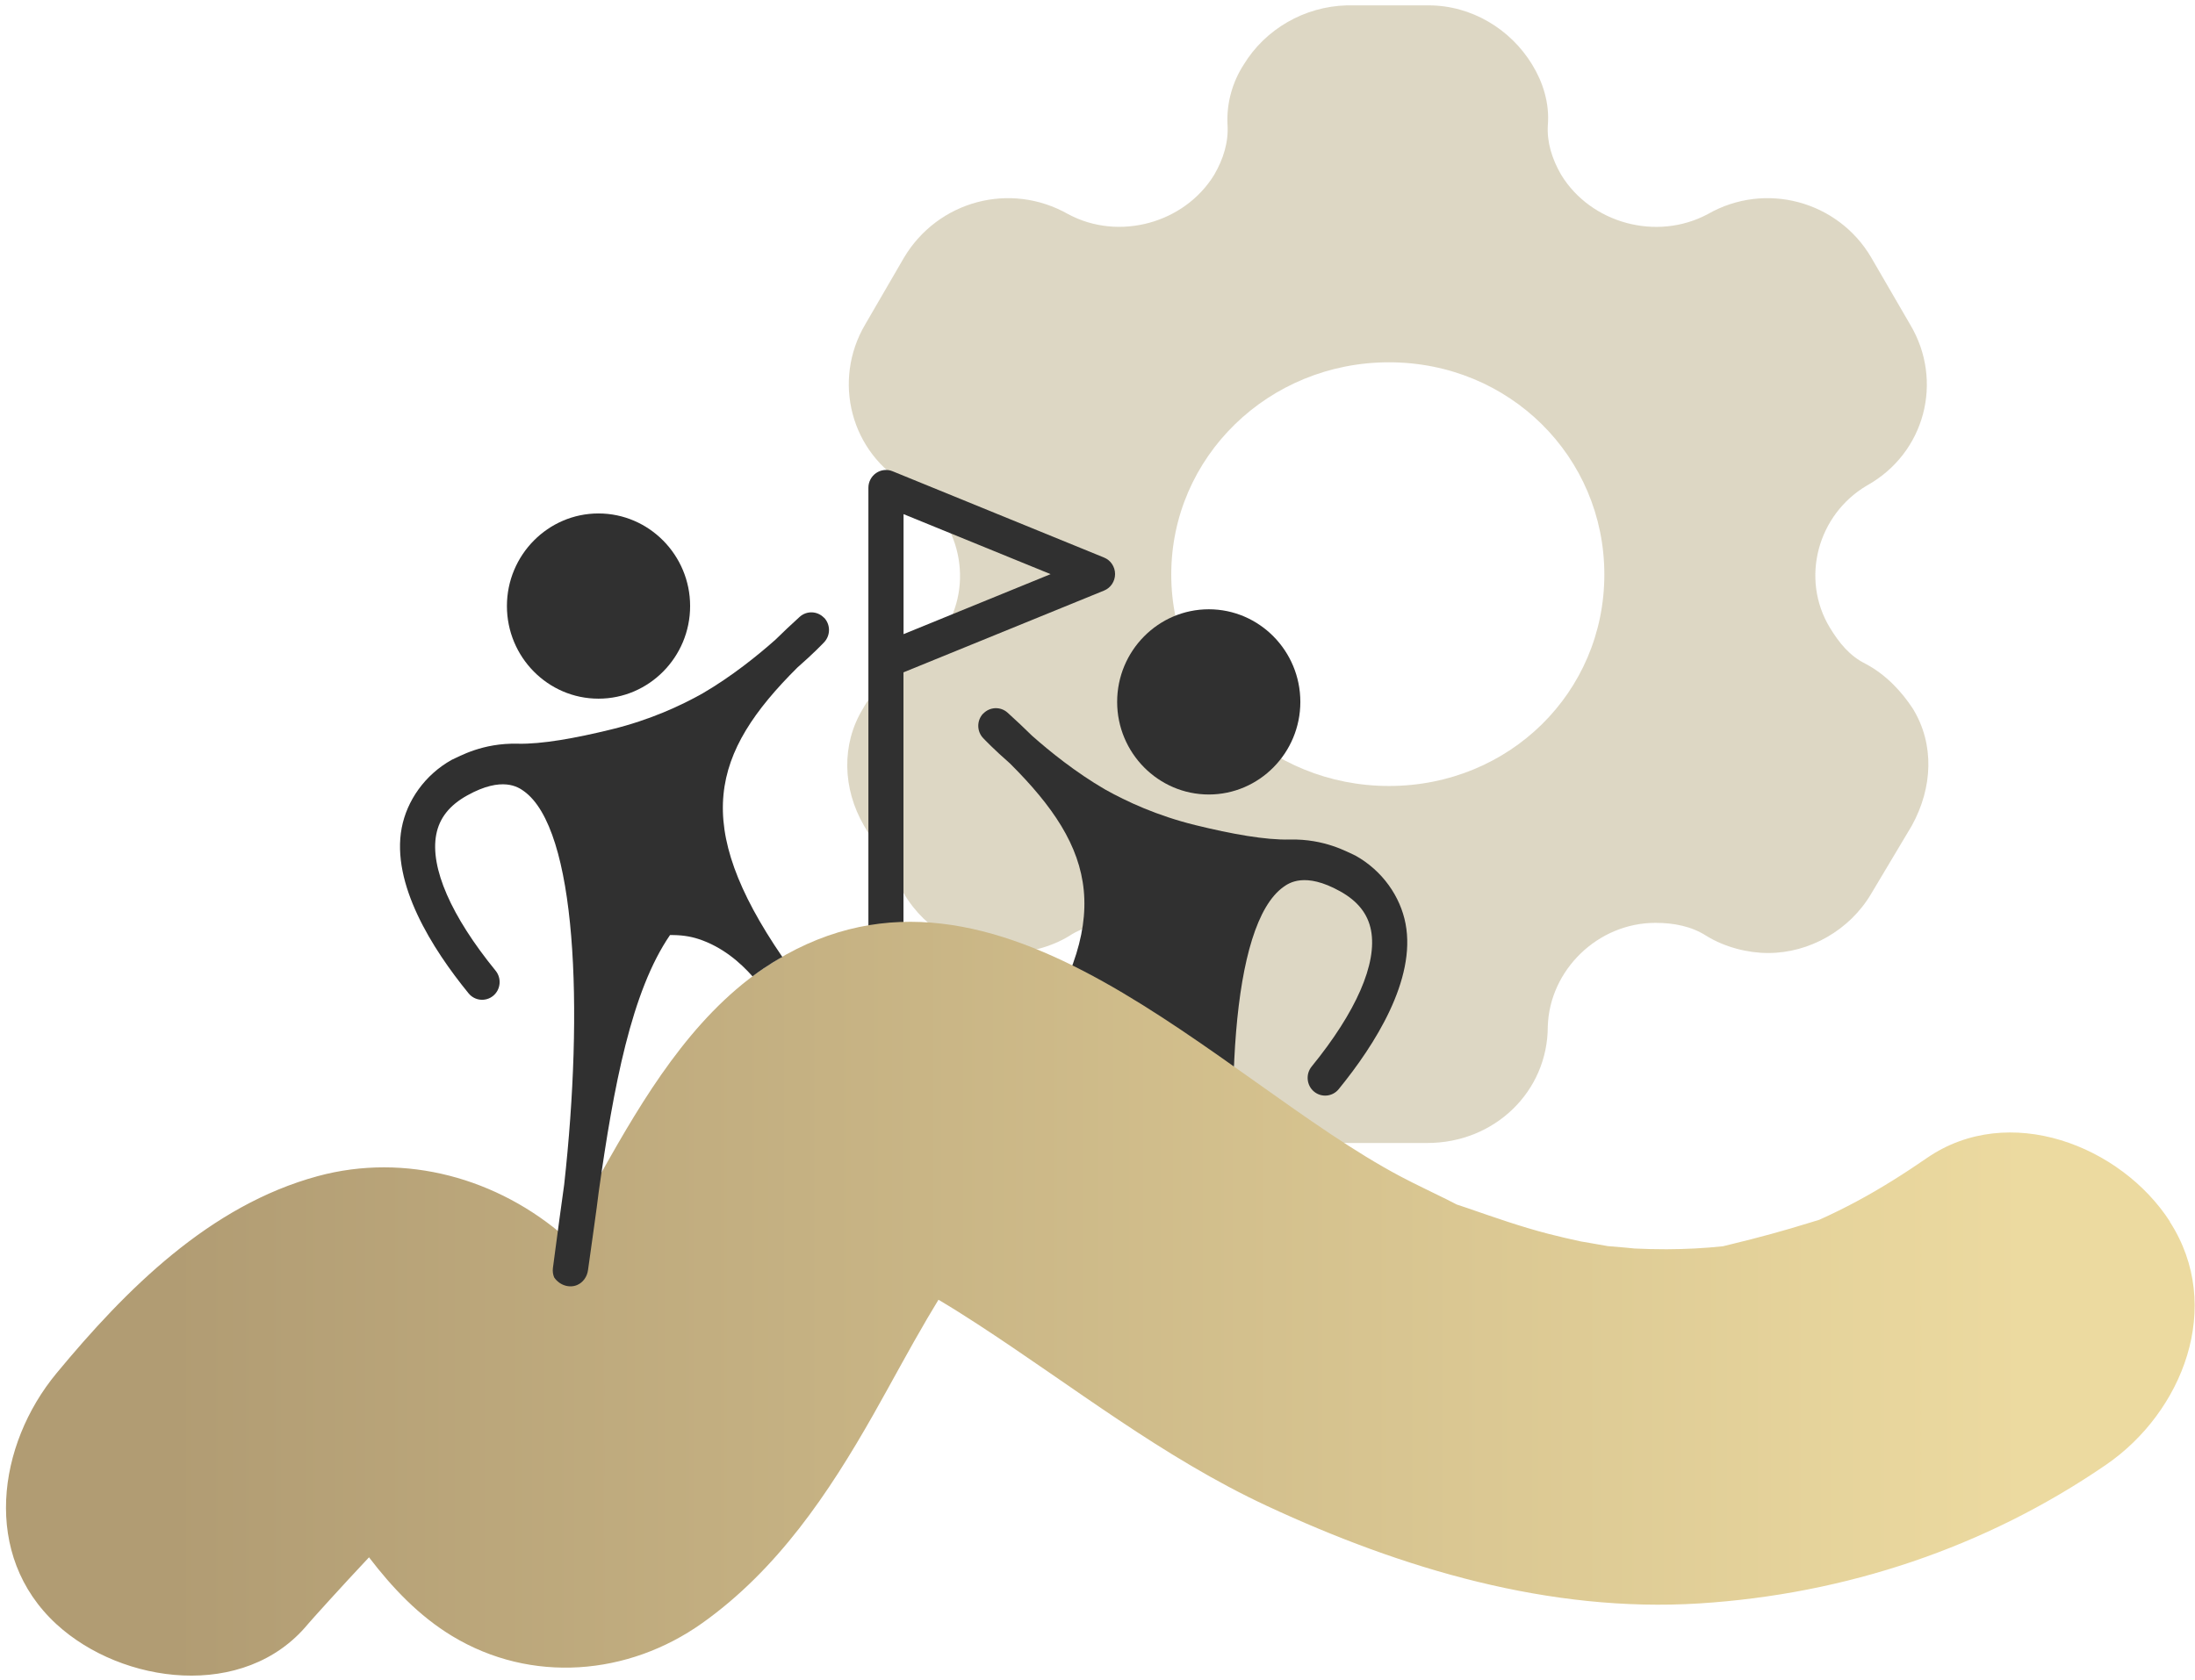<svg xmlns="http://www.w3.org/2000/svg" width="286" height="219" viewBox="0 0 286 219" fill="none"><path d="M249.26 92.4C247.82 90.18 245.77 87.95 243.12 86.54C241 85.5 239.64 83.8 238.42 81.8C234.56 75.42 236.83 67.05 243.27 63.27C250.85 59.04 253.27 49.63 248.88 42.29L243.8 33.54C239.48 26.2 230.01 23.61 222.51 27.91C215.84 31.47 207.28 29.1 203.42 22.79C202.21 20.71 201.53 18.49 201.68 16.27C201.91 13.38 201 10.64 199.63 8.41C196.83 3.81 191.75 0.7 186.15 0.7H175.47C169.94 0.85 164.86 3.81 162.06 8.41C160.62 10.63 159.79 13.38 159.94 16.27C160.09 18.49 159.41 20.72 158.2 22.79C154.34 29.09 145.78 31.46 139.18 27.91C131.6 23.61 122.21 26.2 117.81 33.54L112.73 42.29C108.41 49.63 110.83 59.04 118.33 63.27C124.77 67.05 127.04 75.43 123.25 81.8C121.96 83.8 120.6 85.51 118.48 86.54C115.9 87.95 113.63 90.17 112.42 92.4C109.62 97 109.77 102.78 112.57 107.6L117.8 116.5C120.6 121.24 125.83 124.21 131.28 124.21C133.86 124.21 136.89 123.47 139.31 121.99C141.2 120.73 143.48 120.28 145.98 120.28C153.48 120.28 159.77 126.43 159.92 133.77C159.92 142.3 166.89 148.97 175.68 148.97H185.99C194.7 148.97 201.67 142.3 201.67 133.77C201.9 126.43 208.19 120.28 215.69 120.28C218.11 120.28 220.39 120.72 222.36 121.99C224.78 123.47 227.74 124.21 230.39 124.21C235.77 124.21 241 121.24 243.8 116.5L249.11 107.6C251.84 102.63 252.06 97 249.26 92.4ZM180.98 102.44C165.3 102.44 152.61 90.22 152.61 74.88C152.61 59.54 165.29 47.22 180.98 47.22C196.67 47.22 209.04 59.53 209.04 74.88C209.04 90.23 196.66 102.44 180.98 102.44Z" fill="#BCB08A" fill-opacity="0.5"></path><path d="M128.11 93.01C128.97 92.11 130.37 92.06 131.29 92.89C132.4 93.9 133.46 94.89 134.46 95.88C136.76 97.92 140.16 100.67 143.98 102.89C146.78 104.46 150.75 106.31 155.75 107.54C160.51 108.71 164.92 109.5 168.04 109.42C172.64 109.31 175.6 111.08 176.6 111.51C180.13 113.47 182.47 116.86 183.14 120.4C184.52 127.67 179.17 136.14 174.43 141.95C173.63 142.94 172.18 143.08 171.21 142.27C170.24 141.46 170.1 140 170.9 139.01C176.71 131.88 179.46 125.57 178.64 121.26C178.23 119.11 176.91 117.44 174.6 116.16C170.02 113.61 167.93 115.1 167.24 115.59C160.32 120.52 159.43 143.95 161.97 166.89C162.37 169.75 162.76 172.65 163.15 175.59L163.44 177.78C163.49 178.2 163.43 178.6 163.28 178.97C162.59 180 161.32 180.4 160.3 179.98C159.52 179.66 158.97 178.89 158.86 178C158.66 176.51 157.64 169.42 157.47 167.84C155.53 154.08 153.21 141.69 148.18 134.36C146.83 134.34 145.62 134.5 144.48 134.87C141.36 135.89 139.04 137.93 137.43 139.74C135.44 138.24 133.69 137.27 133.54 137.22C145.38 119.91 142.81 110.66 131.58 99.49C129.54 97.71 128.28 96.39 128.11 96.21C127.25 95.31 127.25 93.89 128.11 92.99V93.01Z" fill="#303030"></path><path d="M157.5 79.41C164.08 79.41 169.43 84.83 169.43 91.48C169.43 98.13 164.07 103.55 157.5 103.55C150.93 103.55 145.56 98.13 145.56 91.48C145.56 84.83 150.92 79.41 157.5 79.41Z" fill="#303030"></path><path d="M117.719 123.2V87.63L143.859 76.97C144.719 76.62 145.289 75.77 145.289 74.82C145.289 73.87 144.719 73.02 143.859 72.67L116.299 61.42C115.599 61.13 114.789 61.22 114.159 61.65C113.529 62.08 113.149 62.8 113.149 63.57V123.2C113.219 124.38 114.129 125.32 115.199 125.42C116.429 125.54 117.619 124.56 117.719 123.2ZM117.729 67.01L136.889 74.83L117.729 82.65V67.01Z" fill="#303030"></path><path d="M282.74 159.221C276.36 149.321 261.75 143.581 251.08 150.921C248.12 152.961 245.09 154.881 241.92 156.581C240.33 157.431 238.7 158.241 237.04 158.981C236.73 159.081 236.33 159.201 235.83 159.351C232.46 160.401 229.15 161.301 225.71 162.131C225.2 162.251 224.81 162.351 224.49 162.431C222.06 162.691 219.61 162.811 217.18 162.821C215.75 162.821 214.32 162.791 212.9 162.721C213.05 162.721 210.8 162.511 209.49 162.411C208.17 162.171 205.85 161.781 206.02 161.811C204.58 161.501 203.14 161.171 201.71 160.801C198.12 159.871 194.66 158.651 191.16 157.441C190.59 157.241 190.15 157.101 189.81 156.991C189.49 156.821 189.06 156.601 188.5 156.321C186.51 155.331 184.49 154.391 182.52 153.351C158.65 140.721 130.06 107.551 101.05 125.211C91.39 131.091 84.95 141.231 79.49 150.841C77.52 154.301 75.62 157.791 73.66 161.251C64.9 153.591 52.86 150.181 41.4 153.291C27.31 157.111 16.4 168.061 7.37 178.971C-0.34 188.281 -2.43 202.701 7.37 211.701C15.89 219.521 31.85 221.661 40.1 211.701C40.54 211.171 44.59 206.681 48.08 202.971C51.13 206.961 54.6 210.621 58.91 213.231C69.21 219.471 81.87 218.401 91.52 211.531C101.3 204.571 107.97 194.641 113.82 184.321C116.18 180.151 118.43 175.911 120.86 171.771C121.33 170.981 121.8 170.191 122.28 169.401C123.97 170.401 125.64 171.451 127.28 172.521C139.83 180.691 151.47 189.941 165.14 196.301C182.65 204.451 201.89 210.211 221.42 208.981C240.43 207.781 258.7 201.701 274.42 190.901C284.38 184.061 289.84 170.271 282.72 159.241L282.74 159.221Z" fill="url(#paint0_linear_1557_2857)"></path><path d="M107.37 80.52C106.51 79.62 105.11 79.57 104.19 80.4C103.08 81.41 102.02 82.4 101.02 83.39C98.72 85.43 95.32 88.18 91.5 90.4C88.7 91.97 84.73 93.82 79.73 95.05C74.97 96.22 70.56 97.01 67.44 96.93C62.84 96.82 59.88 98.59 58.88 99.02C55.35 100.98 53.01 104.37 52.34 107.91C50.96 115.18 56.31 123.65 61.05 129.46C61.85 130.45 63.3 130.59 64.27 129.78C65.24 128.97 65.38 127.51 64.58 126.52C58.77 119.39 56.02 113.08 56.84 108.77C57.25 106.62 58.57 104.95 60.88 103.67C65.46 101.12 67.55 102.61 68.24 103.1C75.16 108.03 76.05 131.46 73.51 154.4C73.11 157.26 72.72 160.16 72.33 163.1L72.04 165.29C71.99 165.71 72.05 166.11 72.2 166.48C72.89 167.51 74.16 167.91 75.18 167.49C75.96 167.17 76.51 166.4 76.62 165.51C76.82 164.02 77.84 156.93 78.01 155.35C79.95 141.59 82.27 129.2 87.3 121.87C88.65 121.85 89.86 122.01 91 122.38C94.12 123.4 96.44 125.44 98.05 127.25C100.04 125.75 101.79 124.78 101.94 124.73C90.1 107.42 92.67 98.17 103.9 87C105.94 85.22 107.2 83.9 107.37 83.72C108.23 82.82 108.23 81.4 107.37 80.5V80.52Z" fill="#303030"></path><path d="M89.92 78.99C89.92 85.64 84.56 91.06 77.98 91.06C71.4 91.06 66.05 85.64 66.05 78.99C66.05 72.34 71.41 66.92 77.98 66.92C84.55 66.92 89.92 72.34 89.92 78.99Z" fill="#303030"></path><defs><linearGradient id="paint0_linear_1557_2857" x1="22.26" y1="169.261" x2="263.88" y2="169.261" gradientUnits="userSpaceOnUse"><stop stop-color="#B19C73"></stop><stop offset="1" stop-color="#ECDAA0"></stop></linearGradient></defs></svg>